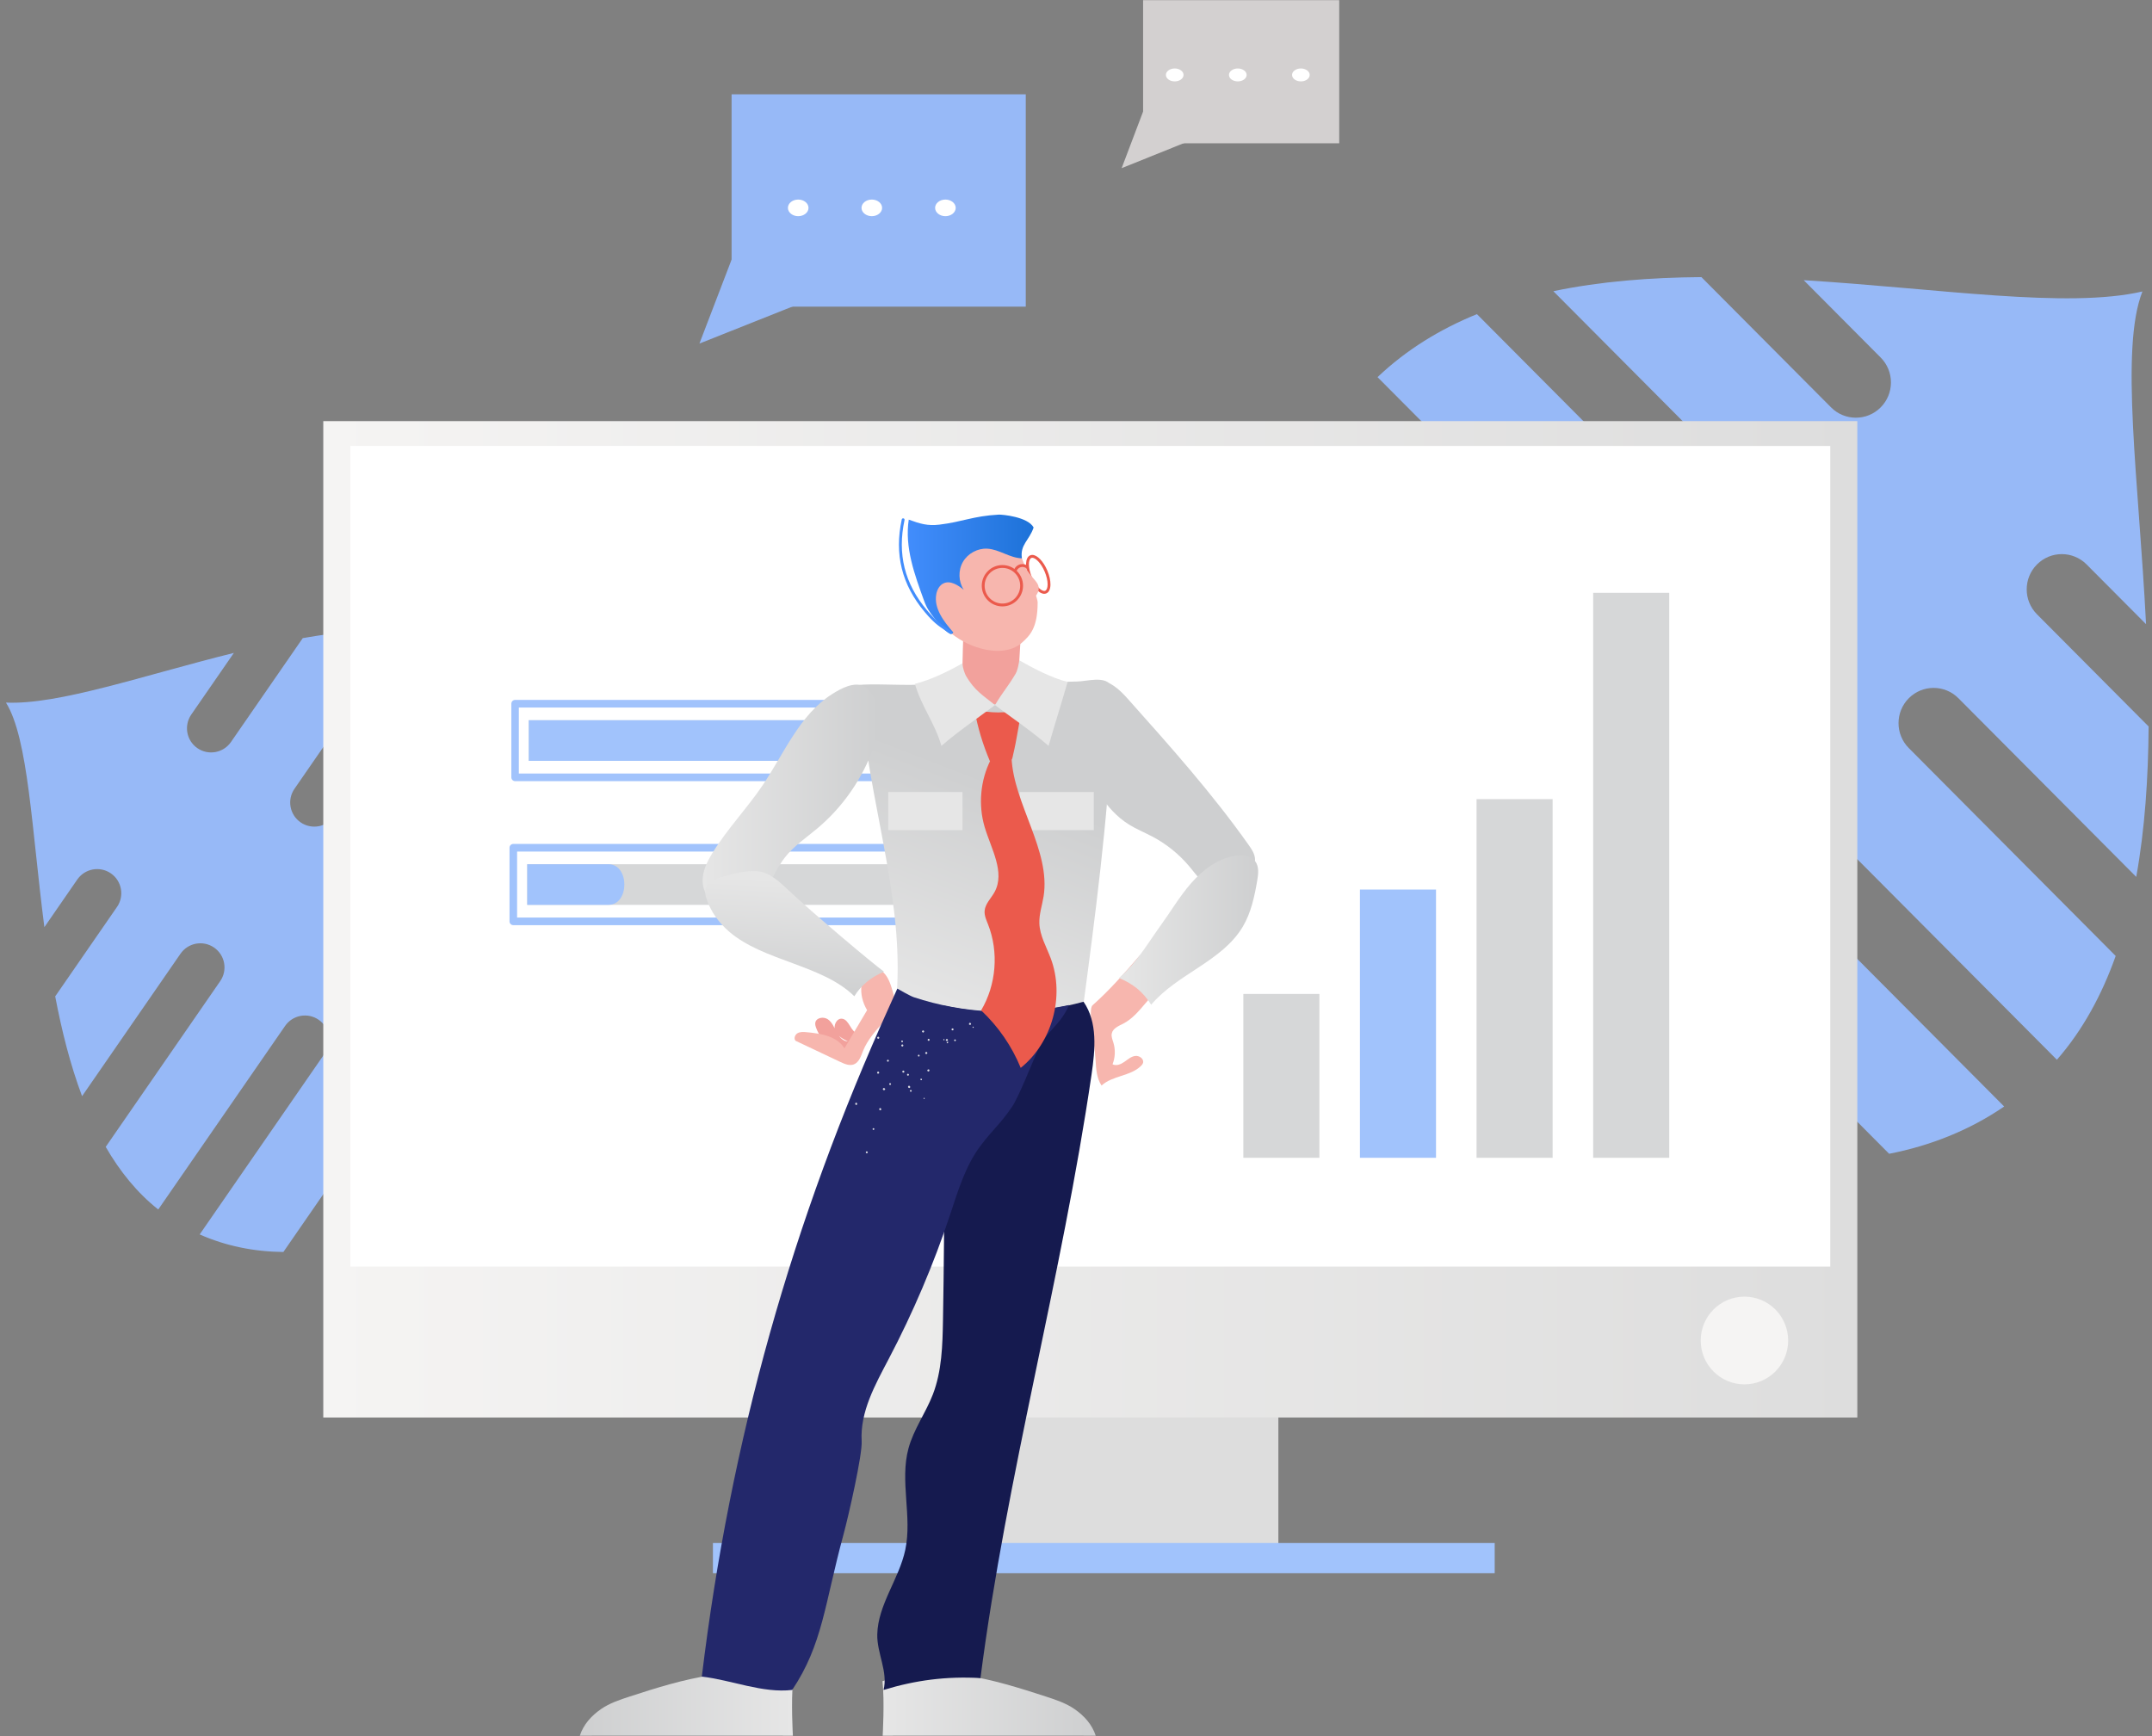 <svg width="259" height="209" viewBox="0 0 259 209" fill="none" xmlns="http://www.w3.org/2000/svg">
<rect x="0" y="0" width="259" height="209" fill="#808080" stroke="none"/>
<g clip-path="url(#clip0_824_1650)">
<path d="M40.222 98.246L55.275 76.458C58.492 77.123 61.534 78.279 64.304 80.081L48.029 103.636C47.116 104.958 47.446 106.767 48.766 107.679C50.086 108.591 51.896 108.259 52.809 106.937L68.781 83.82C71.151 86.327 72.98 89.298 74.257 92.585L60.782 112.089C59.869 113.411 60.199 115.22 61.519 116.132C62.839 117.043 64.648 116.711 65.562 115.39L76.145 100.071C77.419 109.804 74.734 121.019 67.875 130.946C67.715 131.178 67.552 131.406 67.389 131.634C69.145 133.358 70.824 135.166 72.389 137.086C76.781 142.472 82.019 151.041 82.042 161.272L79.136 161.282C79.115 151.902 74.23 143.946 70.136 138.924C68.725 137.192 67.206 135.548 65.616 133.971C58.984 142.218 50.366 147.738 41.787 149.801L51.844 135.245C52.757 133.924 52.426 132.114 51.106 131.203C49.786 130.291 47.977 130.623 47.064 131.945L34.104 150.702C30.581 150.666 27.174 149.98 24.033 148.588L39.091 126.793C40.004 125.472 39.674 123.662 38.354 122.75C37.034 121.839 35.224 122.171 34.311 123.492L19.046 145.586C16.493 143.565 14.42 140.992 12.722 138.049L26.503 118.1C27.416 116.779 27.086 114.97 25.766 114.058C24.446 113.146 22.637 113.478 21.723 114.8L9.878 131.945C8.461 128.181 7.434 124.092 6.644 119.933L14.081 109.169C14.994 107.848 14.664 106.038 13.344 105.126C12.024 104.215 10.214 104.547 9.301 105.868L5.341 111.601C3.816 99.846 3.415 88.894 0.717 84.57C7.11 84.859 17.247 81.285 28.146 78.593L23.02 86.012C22.107 87.334 22.437 89.143 23.757 90.055C25.077 90.967 26.886 90.635 27.8 89.313L36.439 76.811C40.579 76.084 44.721 75.644 48.71 75.741L35.442 94.945C34.529 96.266 34.859 98.076 36.179 98.987C37.499 99.898 39.309 99.566 40.222 98.246Z" fill="#97B9F7"/>
<path d="M204.948 65.141L177.753 37.812C173.328 39.615 169.281 42.078 165.791 45.396L195.194 74.943C196.844 76.6 196.844 79.287 195.194 80.944C193.544 82.601 190.871 82.601 189.222 80.944L160.368 51.948C157.632 56.173 155.792 60.923 154.824 65.981L179.17 90.446C180.819 92.103 180.819 94.79 179.17 96.447C177.52 98.105 174.847 98.105 173.198 96.447L154.077 77.232C154.793 91.548 161.554 106.951 173.944 119.402C174.234 119.693 174.527 119.978 174.82 120.263C172.759 123.202 170.829 126.242 169.093 129.412C164.221 138.306 158.966 151.996 161.601 166.699L165.757 165.947C163.342 152.467 168.25 139.751 172.793 131.458C174.359 128.598 176.101 125.837 177.964 123.153C189.593 133.25 203.349 138.908 216.149 139.61L197.981 121.352C196.331 119.695 196.331 117.009 197.981 115.351C199.63 113.694 202.303 113.694 203.952 115.351L227.365 138.88C232.391 137.9 237.083 136.016 241.209 133.189L214.004 105.85C212.355 104.192 212.355 101.506 214.004 99.849C215.654 98.191 218.327 98.191 219.976 99.849L247.554 127.562C250.676 123.985 252.968 119.744 254.629 115.069L229.731 90.046C228.081 88.388 228.081 85.702 229.731 84.045C231.38 82.387 234.053 82.387 235.702 84.045L257.103 105.551C258.147 99.77 258.55 93.626 258.593 87.445L245.158 73.942C243.508 72.285 243.508 69.598 245.158 67.941C246.807 66.284 249.48 66.284 251.129 67.941L258.284 75.132C257.4 57.844 255.118 42.007 257.848 35.084C248.784 37.184 233.363 34.722 217.084 33.728L226.345 43.035C227.995 44.692 227.995 47.379 226.345 49.036C224.696 50.694 222.023 50.694 220.374 49.036L204.769 33.355C198.661 33.401 192.626 33.862 186.95 35.052L210.92 59.14C212.57 60.798 212.57 63.484 210.92 65.141C209.27 66.798 206.597 66.798 204.948 65.141Z" fill="#97B9F7"/>
<path d="M153.855 140.346H111.841V187.252H153.855V140.346Z" fill="#DDDDDD"/>
<path d="M179.892 185.731H85.804V189.367H179.892V185.731Z" fill="#A1C3FC"/>
<path d="M223.533 50.69H38.908V170.627H223.533V50.69Z" fill="url(#paint0_linear_824_1650)"/>
<path d="M220.278 53.68H42.163V152.455H220.278V53.68Z" fill="white"/>
<path d="M209.949 166.635C212.855 166.635 215.211 164.271 215.211 161.355C215.211 158.439 212.855 156.075 209.949 156.075C207.042 156.075 204.686 158.439 204.686 161.355C204.686 164.271 207.042 166.635 209.949 166.635Z" fill="#F5F4F3"/>
<path d="M158.794 119.641H149.639V139.363H158.794V119.641Z" fill="#D6D7D8"/>
<path d="M172.829 107.074H163.673V139.363H172.829V107.074Z" fill="#A1C3FC"/>
<path d="M186.864 96.191H177.708V139.363H186.864V96.191Z" fill="#D6D7D8"/>
<path d="M200.899 71.358H191.743V139.363H200.899V71.358Z" fill="#D6D7D8"/>
<path d="M128.552 94.026H61.992C61.744 94.026 61.542 93.821 61.542 93.568V84.706C61.542 84.453 61.744 84.248 61.992 84.248H128.552C128.8 84.248 129.002 84.453 129.002 84.706V93.568C129.002 93.821 128.8 94.026 128.552 94.026ZM62.442 93.11H128.102V85.165H62.442V93.11Z" fill="#A1C3FC"/>
<path d="M126.903 86.692H63.641V91.582H126.903V86.692Z" fill="#D6D7D8"/>
<path d="M98.72 91.582H63.641V86.692H98.72C101.227 86.692 101.227 91.582 98.72 91.582Z" fill="#A1C3FC"/>
<path d="M129.432 111.361H61.778C61.525 111.361 61.321 111.156 61.321 110.903V102.041C61.321 101.788 61.525 101.583 61.778 101.583H129.432C129.684 101.583 129.889 101.788 129.889 102.041V110.903C129.889 111.156 129.684 111.361 129.432 111.361ZM62.235 110.444H128.975V102.499H62.235V110.444Z" fill="#A1C3FC"/>
<path d="M127.756 104.027H63.454V108.916H127.756V104.027Z" fill="#D6D7D8"/>
<path d="M73.233 108.916H63.454V104.027H73.233C75.781 104.027 75.781 108.916 73.233 108.916Z" fill="#A1C3FC"/>
<path d="M137.122 115.068C135.341 117.135 133.538 119.188 131.499 120.999C130.897 121.494 131.738 125.425 131.858 127.638C131.915 128.687 131.99 129.794 132.575 130.667C133.878 129.464 136.022 129.557 137.3 128.326C137.413 128.217 137.521 128.094 137.566 127.943C137.711 127.46 137.114 127.031 136.615 127.103C136.117 127.175 135.72 127.537 135.306 127.825C134.892 128.112 134.346 128.336 133.898 128.106C134.221 127.291 134.26 126.364 134.006 125.524C133.894 125.155 133.726 124.776 133.805 124.399C133.939 123.759 134.668 123.485 135.244 123.181C137.369 122.062 138.373 119.378 140.573 118.417C139.096 117.828 137.706 114.391 137.122 115.068Z" fill="#F7B6AE"/>
<path d="M102.052 125.36C101.445 125.057 100.791 124.707 100.523 124.083C100.255 123.458 100.684 122.536 101.357 122.624C102.251 122.741 102.382 124.307 103.281 124.376C102.948 125.293 102.615 126.21 102.282 127.126C100.47 126.797 98.874 125.462 98.227 123.734C98.15 123.527 98.085 123.305 98.126 123.088C98.244 122.477 99.137 122.343 99.646 122.699C100.155 123.055 100.392 123.675 100.683 124.225C100.974 124.776 101.432 125.335 102.052 125.36Z" fill="#F2A19C"/>
<path d="M106.275 123.069C106.882 122.383 107.514 121.636 107.633 120.727C107.715 120.098 107.487 119.481 107.301 118.875C106.68 116.847 105.961 116.866 104.848 115.929C103.488 117.666 103.235 119.692 104.359 121.591C103.449 123.125 102.539 124.658 101.629 126.193C100.746 124.71 98.774 124.399 97.058 124.244C96.696 124.211 96.309 124.184 95.993 124.363C95.676 124.542 95.502 125.013 95.75 125.279C97.552 126.131 99.354 126.984 101.156 127.836C101.665 128.077 102.248 128.322 102.772 128.115C103.4 127.867 103.622 127.114 103.875 126.486C104.398 125.188 105.349 124.117 106.275 123.069Z" fill="#F7B6AE"/>
<path d="M111.232 82.337C109.916 82.618 104.561 82.203 103.245 82.483C101.915 82.767 100.525 83.516 101.871 85.696C102.176 86.19 103.815 86.354 103.876 86.932C105.079 98.225 108.957 109.365 107.838 120.666C109.422 120.565 110.937 121.25 112.49 121.576C113.801 121.851 115.151 121.871 116.491 121.884C121.087 121.926 125.684 121.891 130.279 121.777C131.804 110.309 133.33 98.824 133.87 87.267C133.926 86.063 134.374 83.482 133.702 82.483C132.922 81.323 130.782 82.024 129.61 82.032C124.149 82.072 118.641 83.894 113.317 82.677C112.56 82.504 111.483 82.422 111.232 82.337Z" fill="url(#paint1_linear_824_1650)"/>
<path d="M131.874 208.924C131.439 207.574 130.489 206.529 129.325 205.721C128.288 205.002 127.069 204.601 125.87 204.209C119.487 202.125 112.512 200.043 106.211 202.365C106.475 204.792 106.232 208.924 106.232 208.924C106.232 208.924 128.831 208.905 131.874 208.924Z" fill="url(#paint2_linear_824_1650)"/>
<path d="M69.784 208.924C70.22 207.574 71.17 206.529 72.334 205.721C73.371 205.002 74.59 204.601 75.789 204.209C82.172 202.125 89.147 200.043 95.448 202.365C95.184 204.792 95.427 208.924 95.427 208.924C95.427 208.924 72.827 208.905 69.784 208.924Z" fill="url(#paint3_linear_824_1650)"/>
<path d="M108.954 186.554C109.804 182.55 108.267 178.283 109.341 174.334C109.964 172.043 111.415 170.07 112.27 167.855C113.358 165.033 113.438 161.938 113.491 158.914C113.713 146.282 113.697 133.646 113.445 121.015C119.023 122.243 124.898 122.091 130.406 120.578C132.125 123.05 131.806 126.358 131.371 129.339C127.81 153.709 121.149 177.561 118.003 201.988C113.93 201.759 110.24 202.227 106.336 203.417C106.895 201.24 105.535 198.994 105.582 196.747C105.658 193.148 108.206 190.074 108.954 186.554Z" fill="#151A4F"/>
<path d="M103.704 173.465C103.497 169.945 105.332 166.676 106.97 163.555C109.894 157.986 112.365 152.178 114.349 146.208C115.315 143.303 116.2 140.289 118.055 137.855C119.649 135.763 120.341 135.371 121.822 133.197C122.575 132.093 124.296 127.797 124.828 126.571C125.937 124.018 127.555 123.531 128.664 120.978C122.434 122.287 116.016 122.031 109.971 120.031C109.529 119.885 107.996 118.998 107.996 118.998C107.996 118.998 107.373 120.394 107.114 120.966C95.307 147.053 87.905 173.375 84.466 201.811C88.041 202.221 91.77 203.837 95.344 203.417C99.022 197.917 99.237 193.091 101.504 184.758C102.117 182.502 103.801 175.106 103.704 173.465Z" fill="#23286B"/>
<path d="M122.413 84.863C120.201 84.843 117.99 84.703 115.793 84.443C115.795 81.63 115.848 78.818 115.952 76.008C117.717 76.237 119.483 76.467 121.249 76.697C121.786 76.766 122.355 76.831 122.847 76.606C122.672 79.356 122.527 82.109 122.413 84.863Z" fill="#F2A19C"/>
<path d="M123.014 77.34C121.728 78.505 119.757 78.519 118.083 78.067C115.164 77.279 112.51 75.088 111.754 72.156C110.998 69.224 112.584 65.703 115.476 64.826C116.172 64.615 116.906 64.554 117.633 64.551C119.189 64.544 120.747 64.797 122.222 65.294C122.795 66.759 124.885 71.768 124.885 72.501C124.886 75.599 123.947 76.495 123.014 77.34Z" fill="#F7B6AE"/>
<path opacity="0.86" d="M111.695 125.07C111.646 125.105 111.632 125.188 111.667 125.237C111.702 125.286 111.785 125.3 111.833 125.265C111.882 125.23 111.896 125.147 111.861 125.098C111.827 125.049 111.767 125.018 111.695 125.07ZM103.081 132.733C102.998 132.719 102.95 132.754 102.936 132.837C102.904 132.897 102.956 132.969 103.015 133.001C103.098 133.015 103.147 132.98 103.161 132.896C103.175 132.813 103.14 132.764 103.081 132.733ZM105.965 133.382C105.882 133.368 105.833 133.403 105.819 133.486C105.806 133.57 105.84 133.618 105.923 133.632C105.982 133.663 106.055 133.611 106.069 133.528C106.058 133.461 106.007 133.388 105.965 133.382ZM106.766 127.62C106.735 127.68 106.746 127.745 106.804 127.776C106.864 127.808 106.929 127.797 106.96 127.738C106.992 127.678 106.981 127.613 106.922 127.582C106.888 127.533 106.798 127.561 106.766 127.62ZM109.18 129.305C109.149 129.365 109.16 129.43 109.218 129.461C109.277 129.493 109.343 129.482 109.374 129.423C109.406 129.363 109.395 129.298 109.336 129.267C109.277 129.235 109.211 129.246 109.18 129.305ZM104.293 138.591C104.227 138.602 104.196 138.661 104.207 138.727C104.217 138.793 104.276 138.824 104.342 138.813C104.408 138.803 104.438 138.744 104.446 138.702C104.417 138.612 104.359 138.581 104.293 138.591ZM108.5 125.271C108.452 125.306 108.462 125.372 108.497 125.42C108.531 125.468 108.597 125.458 108.645 125.423C108.694 125.389 108.683 125.323 108.649 125.274C108.59 125.243 108.549 125.236 108.5 125.271ZM110.501 126.994C110.453 127.029 110.464 127.095 110.498 127.143C110.533 127.192 110.599 127.181 110.647 127.147C110.695 127.112 110.684 127.046 110.65 126.998C110.598 126.925 110.533 126.935 110.501 126.994ZM105.119 135.792C105.053 135.802 105.022 135.861 105.015 135.903C105.025 135.969 105.06 136.018 105.126 136.007C105.192 135.997 105.24 135.962 105.229 135.896C105.236 135.854 105.201 135.806 105.119 135.792ZM114.89 125.127C114.842 125.161 114.811 125.221 114.845 125.269C114.88 125.318 114.939 125.349 114.987 125.314C115.036 125.279 115.067 125.22 115.032 125.172C114.998 125.124 114.938 125.092 114.89 125.127ZM107.164 130.386C107.105 130.355 107.033 130.407 107.025 130.449C106.994 130.508 107.029 130.557 107.088 130.588C107.147 130.619 107.195 130.584 107.226 130.525C107.258 130.466 107.206 130.393 107.164 130.386ZM109.657 131.205C109.598 131.174 109.549 131.209 109.518 131.268C109.487 131.328 109.521 131.376 109.58 131.407C109.639 131.438 109.688 131.403 109.719 131.345C109.75 131.285 109.716 131.237 109.657 131.205ZM113.549 125.098C113.525 125.116 113.535 125.182 113.552 125.206C113.57 125.231 113.635 125.22 113.66 125.202C113.684 125.185 113.674 125.119 113.656 125.095C113.621 125.046 113.598 125.063 113.549 125.098ZM111.21 132.148C111.168 132.141 111.162 132.183 111.155 132.225C111.148 132.267 111.207 132.298 111.231 132.28C111.273 132.287 111.304 132.228 111.287 132.204C111.293 132.162 111.252 132.155 111.21 132.148ZM117.089 123.583C117.064 123.6 117.033 123.66 117.051 123.684C117.069 123.708 117.127 123.739 117.152 123.722C117.176 123.704 117.207 123.645 117.189 123.621C117.154 123.573 117.113 123.566 117.089 123.583ZM105.738 124.792C105.679 124.761 105.606 124.813 105.575 124.873C105.544 124.932 105.596 125.004 105.655 125.036C105.714 125.067 105.786 125.015 105.818 124.956C105.849 124.896 105.797 124.823 105.738 124.792ZM108.639 125.722C108.58 125.691 108.508 125.743 108.476 125.802C108.445 125.862 108.497 125.934 108.556 125.966C108.615 125.997 108.688 125.945 108.719 125.886C108.733 125.802 108.698 125.753 108.639 125.722ZM111.523 126.627C111.464 126.596 111.392 126.648 111.36 126.708C111.329 126.767 111.381 126.839 111.44 126.871C111.499 126.902 111.572 126.85 111.603 126.791C111.634 126.732 111.582 126.659 111.523 126.627ZM114.549 123.828C114.518 123.887 114.504 123.97 114.563 124.001C114.622 124.032 114.705 124.046 114.736 123.987C114.767 123.927 114.781 123.844 114.722 123.813C114.664 123.782 114.58 123.768 114.549 123.828ZM106.364 130.961C106.298 130.971 106.243 131.048 106.254 131.114C106.264 131.18 106.34 131.236 106.406 131.225C106.472 131.215 106.545 131.162 106.534 131.096C106.506 131.006 106.448 130.975 106.364 130.961ZM109.4 130.692C109.334 130.702 109.261 130.754 109.289 130.845C109.299 130.911 109.358 130.942 109.418 130.973C109.484 130.963 109.556 130.91 109.546 130.844C109.542 130.736 109.483 130.705 109.4 130.692ZM116.645 123.167C116.614 123.226 116.6 123.309 116.659 123.34C116.718 123.372 116.801 123.385 116.832 123.326C116.881 123.291 116.894 123.208 116.818 123.153C116.783 123.104 116.7 123.09 116.645 123.167ZM105.687 128.985C105.621 128.995 105.548 129.048 105.559 129.114C105.569 129.18 105.621 129.253 105.687 129.242C105.753 129.232 105.801 129.197 105.815 129.113C105.805 129.047 105.753 128.974 105.687 128.985ZM108.719 128.864C108.653 128.874 108.58 128.927 108.591 128.993C108.601 129.059 108.636 129.108 108.719 129.121C108.785 129.111 108.858 129.059 108.847 128.993C108.819 128.902 108.784 128.854 108.719 128.864ZM111.733 128.72C111.667 128.731 111.594 128.783 111.605 128.849C111.615 128.915 111.668 128.988 111.733 128.977C111.799 128.967 111.872 128.915 111.862 128.849C111.876 128.765 111.799 128.709 111.733 128.72ZM111.139 124.035C111.08 124.004 111.008 124.056 110.976 124.115C110.945 124.175 110.997 124.247 111.056 124.279C111.115 124.31 111.188 124.258 111.219 124.199C111.233 124.115 111.198 124.066 111.139 124.035ZM114.003 125.066C113.944 125.034 113.871 125.087 113.84 125.146C113.809 125.205 113.86 125.278 113.92 125.309C113.979 125.341 114.051 125.288 114.082 125.229C114.096 125.146 114.062 125.097 114.003 125.066ZM110.843 129.837C110.778 129.848 110.771 129.89 110.781 129.955C110.792 130.021 110.833 130.028 110.899 130.018C110.965 130.008 110.972 129.966 110.961 129.9C110.927 129.851 110.91 129.827 110.843 129.837ZM111.802 125.066C111.76 125.06 111.712 125.094 111.706 125.136C111.699 125.178 111.733 125.226 111.775 125.233C111.817 125.24 111.865 125.205 111.872 125.163C111.878 125.122 111.844 125.074 111.802 125.066ZM114.055 125.396C114.013 125.389 113.965 125.424 113.934 125.483C113.927 125.525 113.962 125.573 114.003 125.58C114.045 125.587 114.094 125.552 114.1 125.51C114.156 125.434 114.121 125.386 114.055 125.396Z" fill="#F7F7F7"/>
<path d="M125.677 71.476C125.082 71.476 124.34 70.704 123.871 69.598C123.318 68.293 123.368 67.109 123.988 66.845C124.066 66.811 124.152 66.794 124.241 66.794C124.835 66.794 125.577 67.566 126.046 68.672C126.296 69.263 126.432 69.864 126.426 70.364C126.421 70.914 126.244 71.291 125.929 71.425C125.851 71.459 125.766 71.476 125.677 71.476ZM124.241 67.139C124.198 67.139 124.158 67.146 124.122 67.162C123.757 67.317 123.694 68.301 124.187 69.464C124.679 70.624 125.434 71.261 125.795 71.109C125.974 71.032 126.079 70.76 126.083 70.361C126.088 69.907 125.962 69.355 125.73 68.806C125.287 67.763 124.625 67.139 124.241 67.139Z" fill="#EB5A4C"/>
<path d="M122.815 66.977C123.094 67.789 123.488 68.528 123.972 69.141C124.19 69.418 124.425 69.669 124.644 69.945C124.807 70.15 124.968 70.387 125.006 70.683C125.06 71.102 124.853 71.502 124.614 71.78C124.128 72.345 123.461 72.617 122.824 72.51C122.693 71.313 122.562 70.116 122.431 68.919C122.358 68.251 122.296 67.51 122.58 66.953C122.658 66.961 122.737 66.969 122.815 66.977Z" fill="#F7B6AE"/>
<path d="M122.172 68.847C122.147 68.847 122.123 68.842 122.099 68.831C122.013 68.791 121.976 68.688 122.016 68.602C122.188 68.236 122.477 67.993 122.832 67.918C123.16 67.849 123.506 67.94 123.758 68.161C123.829 68.223 123.836 68.332 123.773 68.404C123.711 68.475 123.602 68.482 123.531 68.42C123.361 68.27 123.126 68.209 122.902 68.255C122.656 68.307 122.452 68.482 122.327 68.748C122.298 68.81 122.236 68.847 122.172 68.847Z" fill="#EB5A4C"/>
<path d="M120.643 72.992C119.274 72.992 118.16 71.876 118.16 70.504C118.16 69.131 119.274 68.015 120.643 68.015C122.012 68.015 123.126 69.131 123.126 70.504C123.126 71.876 122.012 72.992 120.643 72.992ZM120.643 68.359C119.463 68.359 118.503 69.321 118.503 70.504C118.503 71.686 119.463 72.648 120.643 72.648C121.823 72.648 122.782 71.686 122.782 70.504C122.782 69.321 121.823 68.359 120.643 68.359Z" fill="#EB5A4C"/>
<path d="M114.732 76.12C113.586 74.804 112.36 73.219 112.688 71.503C112.789 70.974 113.072 70.444 113.559 70.216C114.373 69.834 115.287 70.428 115.989 70.99C115.344 70.008 115.303 68.66 115.888 67.641C116.473 66.622 117.656 65.979 118.827 66.044C120.273 66.125 121.542 67.174 122.99 67.204C122.744 65.567 123.869 65.063 124.399 63.494C123.712 62.203 120.588 61.923 120.191 61.945C117.099 62.117 115.848 62.813 113.063 63.15C111.632 63.322 110.725 63.041 109.371 62.547C108.861 65.893 110.076 69.173 111.232 72.353C111.544 73.209 111.901 73.706 112.462 74.423C113.023 75.14 114.437 76.861 114.732 76.12Z" fill="url(#paint4_linear_824_1650)"/>
<path d="M100.117 83.568C96.211 86.063 94.371 90.701 91.773 94.543C89.875 97.349 87.494 99.813 85.728 102.703C85.091 103.747 84.521 104.905 84.561 106.128C84.633 108.356 87.12 110.152 89.253 109.516C90.585 109.118 91.579 107.998 92.311 106.814C93.043 105.631 93.594 104.331 94.447 103.23C95.525 101.839 97.021 100.848 98.368 99.716C101.45 97.126 103.822 93.698 105.161 89.897C105.754 88.213 106.14 86.325 105.477 84.667C105.178 83.92 104.718 82.935 103.989 82.598C102.769 82.033 101.25 82.844 100.117 83.568Z" fill="url(#paint5_linear_824_1650)"/>
<path d="M135.892 99.259C132.945 97.428 131.281 94.11 130.081 90.85C129.148 88.312 128.488 85.214 130.184 83.11C130.628 82.558 131.238 82.111 131.935 81.993C133.424 81.74 134.712 82.974 135.719 84.102C140.795 89.788 145.884 95.489 150.285 101.714C150.611 102.176 150.943 102.662 151.026 103.222C151.105 103.754 150.947 104.297 150.717 104.783C149.938 106.431 148.026 107.654 146.287 107.116C144.923 106.695 144.064 105.394 143.147 104.298C141.925 102.839 140.421 101.619 138.743 100.726C137.799 100.223 136.801 99.823 135.892 99.259Z" fill="#CECFD0"/>
<path d="M85.005 106.739C85.315 106.107 86.14 105.798 86.907 105.56C88.275 105.134 89.718 104.757 91.205 104.877C92.556 104.986 93.805 106.123 94.771 107.037C97.775 109.879 105.014 115.966 106.393 116.962C104.796 117.638 103.648 118.592 102.819 119.918C98.954 116.108 91.909 115.719 87.745 112.134C86.489 111.053 85.556 109.714 85.065 108.286C84.889 107.774 84.771 107.216 85.005 106.739Z" fill="url(#paint6_linear_824_1650)"/>
<path d="M151.312 105.987C151.446 105.207 151.548 104.329 151.081 103.69C150.548 102.96 149.493 102.858 148.603 103.012C146.538 103.368 144.76 104.71 143.375 106.286C141.991 107.862 140.925 109.688 139.696 111.388C138.124 113.562 136.739 115.995 134.675 117.708C136.435 118.483 137.5 119.322 138.551 120.935C141.689 117.209 147.106 115.718 149.585 111.523C150.573 109.849 150.984 107.904 151.312 105.987Z" fill="url(#paint7_linear_824_1650)"/>
<path d="M114.437 76.316C114.403 76.316 114.369 76.306 114.338 76.285C114.108 76.122 113.903 75.984 113.715 75.857C112.904 75.308 112.367 74.946 111.298 73.673C108.532 70.378 107.625 66.731 108.528 62.526C108.547 62.433 108.638 62.373 108.732 62.394C108.824 62.414 108.883 62.505 108.863 62.598C107.985 66.693 108.868 70.243 111.561 73.452C112.599 74.688 113.091 75.02 113.907 75.571C114.097 75.7 114.303 75.839 114.536 76.003C114.614 76.058 114.632 76.165 114.578 76.243C114.544 76.291 114.491 76.316 114.437 76.316Z" fill="#428DFC"/>
<path d="M115.84 95.334H106.909V99.923H115.84V95.334Z" fill="#E6E6E6"/>
<path d="M131.641 95.334H122.71V99.923H131.641V95.334Z" fill="#E6E6E6"/>
<path d="M119.228 91.466C119.983 90.999 120.849 91.48 121.744 91.231C122.001 96.779 126.472 102.402 125.601 107.887C125.428 108.975 125.051 110.043 125.09 111.144C125.144 112.63 125.942 113.968 126.463 115.36C128.17 119.918 126.64 125.495 122.847 128.539C121.779 125.926 120.141 123.548 118.081 121.619C119.909 118.538 120.226 114.602 118.914 111.266C118.709 110.744 118.461 110.21 118.502 109.65C118.566 108.792 119.273 108.144 119.689 107.391C121.011 104.997 119.276 102.161 118.503 99.537C117.721 96.884 117.985 93.936 119.228 91.466Z" fill="#EB5A4C"/>
<path d="M121.932 90.845C121.893 91.006 121.852 91.403 121.698 91.463C121.383 91.585 119.936 91.603 119.149 91.649C118.268 89.559 117.69 87.638 117.278 85.43C119.233 85.841 121.067 85.901 122.995 85.38C122.59 87.246 122.38 88.989 121.932 90.845Z" fill="#EB5A4C"/>
<path d="M122.671 79.482C124.364 80.445 126.602 81.618 128.493 82.082C127.69 84.849 127 87.014 126.198 89.781C124.236 88.047 121.188 85.983 119.752 84.869C120.803 83.107 121.203 82.823 122.254 81.061C122.406 80.811 122.625 79.993 122.671 79.482Z" fill="#E6E6E6"/>
<path d="M115.812 79.853C114.12 80.816 112.002 81.851 110.112 82.314C110.915 85.081 112.503 87.014 113.305 89.781C115.267 88.047 118.315 85.983 119.751 84.868C118.216 83.63 117.327 83.147 116.275 81.385C116.124 81.136 115.858 80.364 115.812 79.853Z" fill="#E6E6E6"/>
<path d="M91.713 21.687L84.177 41.355L102.764 33.959L91.713 21.687Z" fill="#97B9F7"/>
<path d="M123.454 11.353H88.049V36.911H123.454V11.353Z" fill="#97B9F7"/>
<path d="M140.017 6.985L134.993 20.243L147.385 15.257L140.017 6.985Z" fill="#D3D0D0"/>
<path d="M161.178 0.019H137.575V17.247H161.178V0.019Z" fill="#D3D0D0"/>
<path d="M113.782 26.021C114.467 26.021 115.022 25.573 115.022 25.021C115.022 24.469 114.467 24.021 113.782 24.021C113.098 24.021 112.543 24.469 112.543 25.021C112.543 25.573 113.098 26.021 113.782 26.021Z" fill="white"/>
<path d="M104.925 26.021C105.609 26.021 106.164 25.573 106.164 25.021C106.164 24.469 105.609 24.021 104.925 24.021C104.241 24.021 103.686 24.469 103.686 25.021C103.686 25.573 104.241 26.021 104.925 26.021Z" fill="white"/>
<path d="M96.067 26.021C96.752 26.021 97.306 25.573 97.306 25.021C97.306 24.469 96.752 24.021 96.067 24.021C95.383 24.021 94.828 24.469 94.828 25.021C94.828 25.573 95.383 26.021 96.067 26.021Z" fill="white"/>
<path d="M141.381 9.797C140.794 9.797 140.319 9.449 140.319 9.02C140.319 8.59 140.794 8.242 141.381 8.242C141.967 8.242 142.443 8.59 142.443 9.02C142.443 9.449 141.967 9.797 141.381 9.797Z" fill="white"/>
<path d="M148.973 9.797C148.386 9.797 147.911 9.449 147.911 9.02C147.911 8.59 148.386 8.242 148.973 8.242C149.559 8.242 150.035 8.59 150.035 9.02C150.035 9.449 149.559 9.797 148.973 9.797Z" fill="white"/>
<path d="M156.565 9.797C155.979 9.797 155.503 9.449 155.503 9.02C155.503 8.59 155.979 8.242 156.565 8.242C157.152 8.242 157.627 8.59 157.627 9.02C157.627 9.449 157.152 9.797 156.565 9.797Z" fill="white"/>
</g>
<defs>
<linearGradient id="paint0_linear_824_1650" x1="38.908" y1="110.658" x2="223.533" y2="110.658" gradientUnits="userSpaceOnUse">
<stop stop-color="#F5F4F3"/>
<stop offset="1" stop-color="#DDDDDD"/>
</linearGradient>
<linearGradient id="paint1_linear_824_1650" x1="108.644" y1="121.335" x2="119.332" y2="93.808" gradientUnits="userSpaceOnUse">
<stop stop-color="#E6E6E6"/>
<stop offset="1" stop-color="#CECFD0"/>
</linearGradient>
<linearGradient id="paint2_linear_824_1650" x1="106.211" y1="205.134" x2="131.874" y2="205.134" gradientUnits="userSpaceOnUse">
<stop stop-color="#E6E6E6"/>
<stop offset="1" stop-color="#CECFD0"/>
</linearGradient>
<linearGradient id="paint3_linear_824_1650" x1="95.448" y1="205.134" x2="69.785" y2="205.134" gradientUnits="userSpaceOnUse">
<stop stop-color="#E6E6E6"/>
<stop offset="1" stop-color="#CECFD0"/>
</linearGradient>
<linearGradient id="paint4_linear_824_1650" x1="109.251" y1="69.123" x2="124.399" y2="69.123" gradientUnits="userSpaceOnUse">
<stop stop-color="#428DFC"/>
<stop offset="1" stop-color="#1D72D8"/>
</linearGradient>
<linearGradient id="paint5_linear_824_1650" x1="84.559" y1="96.027" x2="105.824" y2="96.027" gradientUnits="userSpaceOnUse">
<stop stop-color="#E6E6E6"/>
<stop offset="1" stop-color="#CECFD0"/>
</linearGradient>
<linearGradient id="paint6_linear_824_1650" x1="95.933" y1="105.977" x2="95.244" y2="120.09" gradientUnits="userSpaceOnUse">
<stop stop-color="#E6E6E6"/>
<stop offset="1" stop-color="#CECFD0"/>
</linearGradient>
<linearGradient id="paint7_linear_824_1650" x1="134.676" y1="111.943" x2="151.425" y2="111.943" gradientUnits="userSpaceOnUse">
<stop stop-color="#E6E6E6"/>
<stop offset="1" stop-color="#CECFD0"/>
</linearGradient>
<clipPath id="clip0_824_1650">
<rect width="259" height="209" fill="white"/>
</clipPath>
</defs>
</svg>
